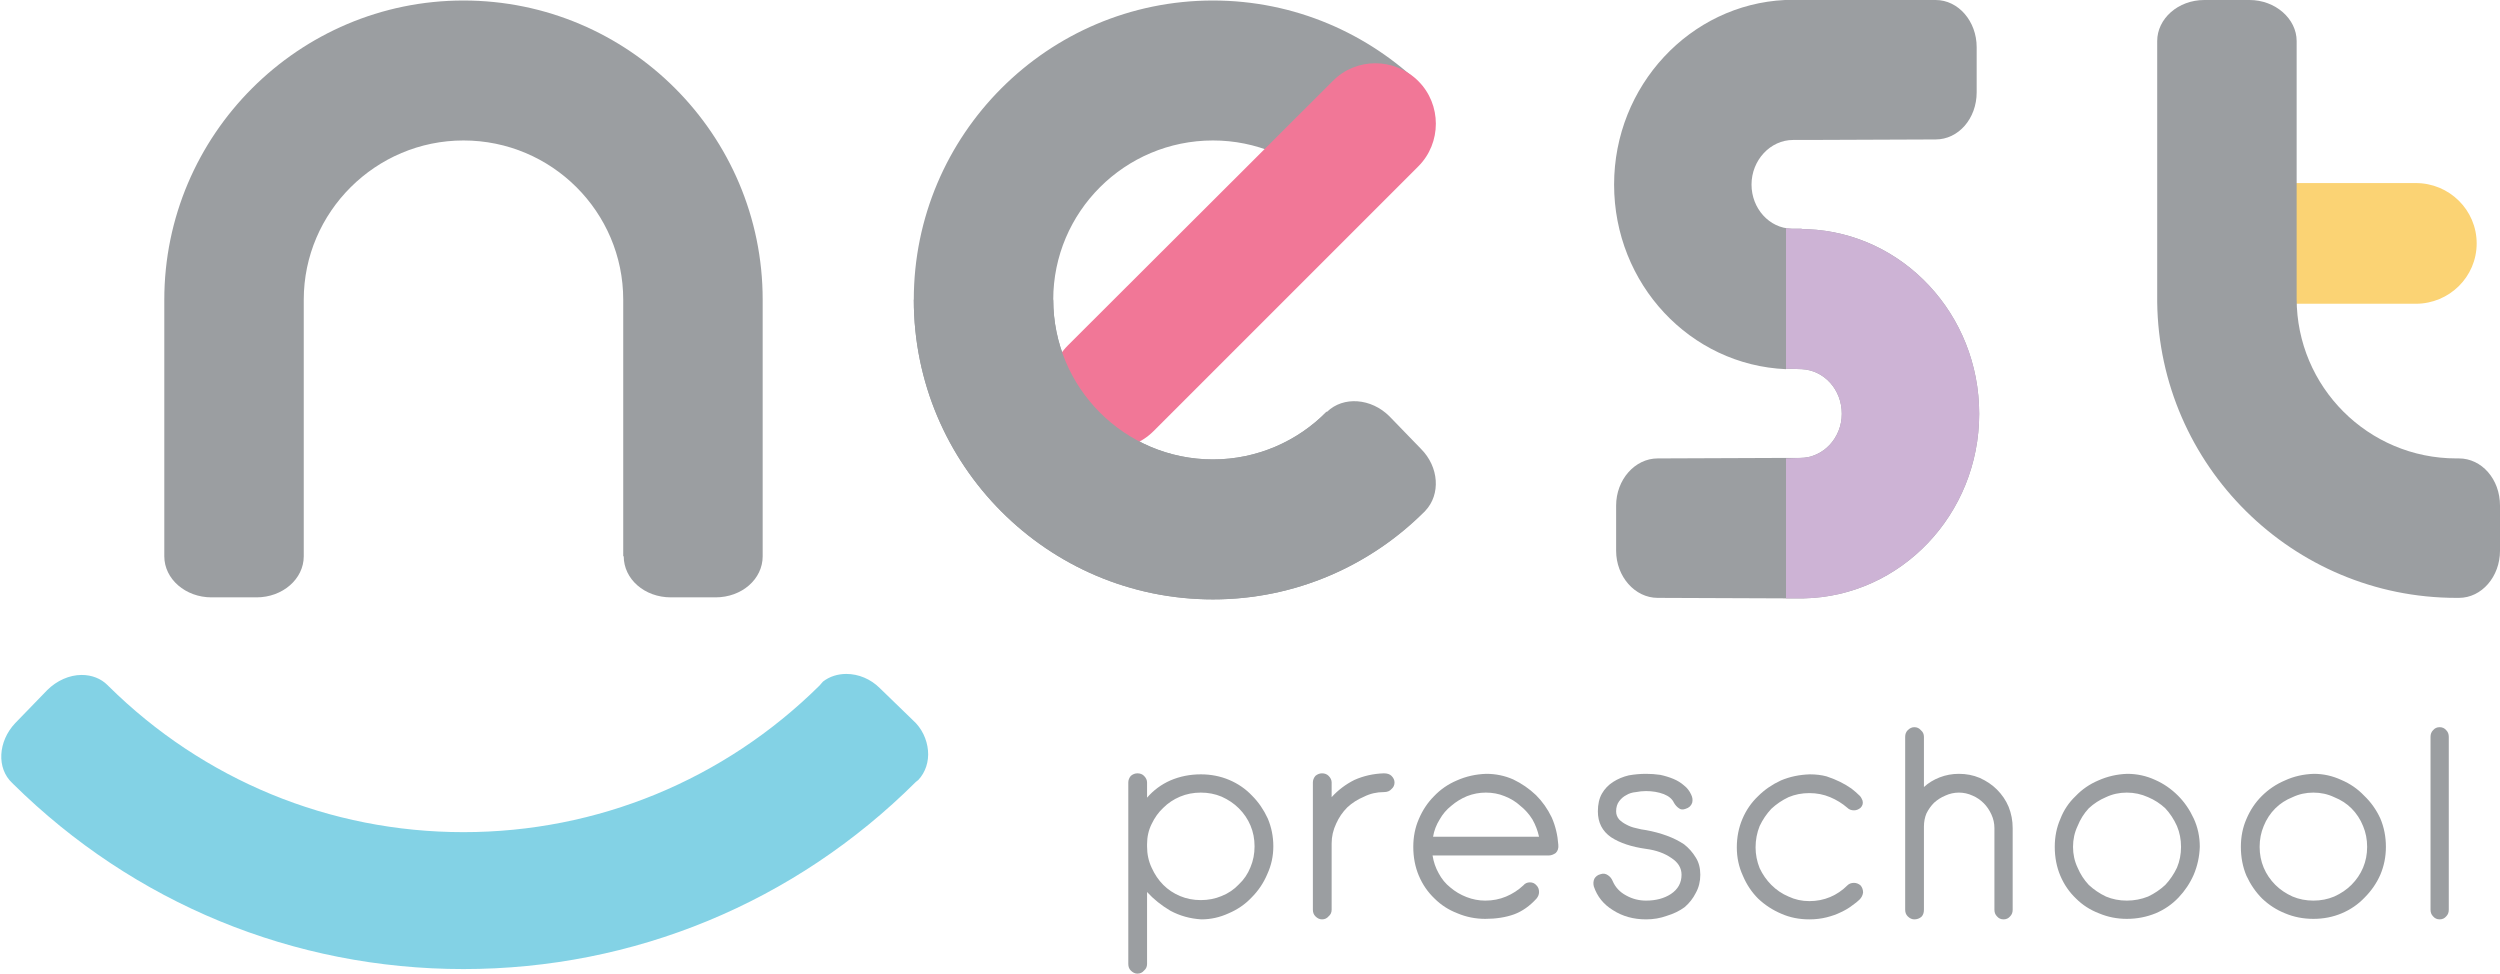 <svg xmlns="http://www.w3.org/2000/svg" width="493" height="192" viewBox="0 0 493 192" fill="none"><path d="M390.3 81.6C390.3 62 375.3 46 356.5 45.2H355.6C355.4 45.133 355.2 45.1 355 45.1H353.3C348.9 45 345.4 41.1 345.4 36.4C345.4 31.6 349.1 27.6 353.6 27.6H356.5L381.6 27.5C381.667 27.5 381.7 27.5 381.7 27.5C386.2 27.5 389.8 23.4 389.8 18.2V9.3C389.8 4.2 386.2 0 381.7 0C381.7 0 381.667 0 381.6 0H356.5H352C333.3 0.9 318.3 16.9 318.3 36.4C318.3 56 333.3 72 352.2 72.8V72.7L355.3 72.8C359.7 73 363.2 76.8 363.2 81.6C363.2 86.4 359.5 90.3 355 90.3H352.2L326.9 90.4C322.4 90.4 318.7 94.6 318.7 99.7V108.6C318.7 113.7 322.4 117.9 326.9 117.9L352.2 118H355H355.7C374.9 117.6 390.3 101.4 390.3 81.6Z" fill="#9B9EA1"></path><path d="M91.4 0.1C58.9 0.1 32.4 26.6 32.4 59.1V109.7C32.4 114.2 36.6 117.8 41.7 117.8H50.6C55.7 117.8 59.9 114.2 59.9 109.7V59.1C59.9 41.8 74.1 27.7 91.4 27.7C108.8 27.7 122.9 41.8 122.9 59.1V109.7H123C123 114.2 127.1 117.8 132.3 117.8H141.1C146.3 117.8 150.4 114.2 150.4 109.7V59.1C150.4 26.6 124 0.1 91.4 0.1Z" fill="#9B9EA1"></path><path d="M261.6 81.2C255.9 87 247.9 90.6 239.2 90.6C221.8 90.6 207.7 76.5 207.7 59.1C207.7 41.8 221.8 27.7 239.2 27.7C247.7 27.7 255.4 31.1 261.1 36.6L280.6 17.1C269.9 6.6 255.3 0.1 239.2 0.1C206.6 0.1 180.2 26.6 180.2 59.1C180.2 91.7 206.6 118.2 239.2 118.2C255.5 118.2 270.4 111.5 281.1 100.7L261.6 81.2Z" fill="#9B9EA1"></path><path d="M227.5 85C222.8 89.7 215.2 89.7 210.6 85C205.9 80.4 205.9 72.8 210.6 68.1L262.8 16C267.4 11.3 275 11.3 279.7 16C284.3 20.6 284.3 28.2 279.7 32.8L227.5 85Z" fill="#F17797"></path><path d="M281.1 100.7C284.1 97.5 283.8 92.1 280.2 88.5L274 82.1C270.4 78.5 264.9 78.1 261.7 81.2C261.633 81.2 261.6 81.2 261.6 81.2C255.9 87 247.9 90.6 239.2 90.6C221.8 90.6 207.7 76.5 207.7 59.1H180.2C180.2 91.7 206.6 118.2 239.2 118.2C255.4 118.2 270.1 111.6 280.8 100.9C280.867 100.9 280.9 100.867 280.9 100.8C280.967 100.8 281 100.767 281 100.7C281 100.7 281.033 100.7 281.1 100.7Z" fill="#9B9EA1"></path><path d="M437.3 59.9C430.7 59.9 432.2 54.6 432.2 48C432.2 41.4 430.7 36.1 437.3 36.1H476.4C483 36.1 488.4 41.4 488.4 48C488.4 54.6 483 59.9 476.4 59.9H437.3Z" fill="#FBD374"></path><path d="M484.9 90.4C484.7 90.4 484.533 90.4 484.4 90.4C467 90.4 452.9 76.3 452.9 58.9V8.1C452.9 3.7 448.7 0 443.6 0H434.7C429.5 0 425.4 3.7 425.4 8.1V59.6C425.8 91.8 452.1 117.9 484.4 117.9C484.533 117.9 484.667 117.9 484.8 117.9C484.8 117.9 484.833 117.9 484.9 117.9C489.4 117.9 493 113.7 493 108.6V99.7C493 94.5 489.4 90.4 484.9 90.4Z" fill="#9B9EA1"></path><path fill-rule="evenodd" clip-rule="evenodd" d="M222.5 154.3C222.5 153.833 222.667 153.4 223 153C223.4 152.667 223.833 152.5 224.3 152.5C224.833 152.5 225.267 152.667 225.6 153C226 153.4 226.2 153.833 226.2 154.3V157.3C227.467 155.833 229 154.7 230.8 153.9C232.667 153.1 234.667 152.7 236.8 152.7C238.8 152.7 240.667 153.067 242.4 153.8C244.133 154.533 245.633 155.567 246.9 156.9C248.167 158.167 249.2 159.667 250 161.4C250.733 163.133 251.1 164.967 251.1 166.9C251.1 168.833 250.7 170.667 249.9 172.4C249.167 174.133 248.133 175.667 246.8 177C245.533 178.333 244.033 179.367 242.3 180.1C240.567 180.9 238.767 181.3 236.9 181.3C234.7 181.167 232.667 180.6 230.8 179.6C229 178.533 227.467 177.3 226.2 175.9V190.1C226.2 190.633 226 191.067 225.6 191.4C225.267 191.8 224.833 192 224.3 192C223.833 192 223.4 191.8 223 191.4C222.667 191.067 222.5 190.633 222.5 190.1V154.3ZM226.2 166.9C226.2 168.433 226.5 169.833 227.1 171.1C227.7 172.433 228.467 173.567 229.4 174.5C230.333 175.433 231.433 176.167 232.7 176.7C233.967 177.233 235.333 177.5 236.8 177.5C238.267 177.5 239.633 177.233 240.9 176.7C242.233 176.167 243.367 175.4 244.3 174.4C245.3 173.467 246.067 172.333 246.6 171C247.133 169.733 247.4 168.367 247.4 166.9C247.4 165.433 247.133 164.067 246.6 162.8C246.067 161.533 245.3 160.4 244.3 159.4C243.367 158.467 242.233 157.7 240.9 157.1C239.633 156.567 238.267 156.3 236.8 156.3C235.333 156.3 233.967 156.567 232.7 157.1C231.433 157.633 230.333 158.367 229.4 159.3C228.467 160.167 227.7 161.233 227.1 162.5C226.5 163.7 226.2 165.033 226.2 166.5V166.9Z" fill="#9B9EA1"></path><path d="M258.9 154.3C258.9 153.833 259.067 153.4 259.4 153C259.8 152.667 260.233 152.5 260.7 152.5C261.233 152.5 261.667 152.667 262 153C262.4 153.4 262.6 153.833 262.6 154.3V157.2C263.867 155.8 265.367 154.667 267.1 153.8C268.9 153 270.833 152.567 272.9 152.5C273.567 152.5 274.067 152.667 274.4 153C274.8 153.4 275 153.833 275 154.3C275 154.833 274.8 155.267 274.4 155.6C274.067 156 273.567 156.2 272.9 156.2C271.5 156.2 270.2 156.5 269 157.1C267.733 157.633 266.633 158.333 265.7 159.2C264.767 160.133 264.033 161.2 263.5 162.4C262.9 163.667 262.6 164.967 262.6 166.3V179.4C262.6 179.933 262.4 180.367 262 180.7C261.667 181.1 261.233 181.3 260.7 181.3C260.233 181.3 259.8 181.1 259.4 180.7C259.067 180.367 258.9 179.933 258.9 179.4V154.3Z" fill="#9B9EA1"></path><path fill-rule="evenodd" clip-rule="evenodd" d="M282.5 168.7C282.7 169.967 283.1 171.133 283.7 172.2C284.3 173.333 285.067 174.267 286 175C286.933 175.8 288 176.433 289.2 176.9C290.4 177.367 291.633 177.6 292.9 177.6C294.367 177.6 295.733 177.333 297 176.8C298.267 176.267 299.4 175.533 300.4 174.6C300.733 174.2 301.167 174 301.7 174C302.233 174 302.667 174.2 303 174.6C303.333 174.933 303.5 175.367 303.5 175.9C303.5 176.367 303.333 176.8 303 177.2C301.667 178.667 300.2 179.7 298.6 180.3C296.933 180.9 295.033 181.2 292.9 181.2C290.967 181.2 289.133 180.833 287.4 180.1C285.667 179.433 284.167 178.467 282.9 177.2C281.567 175.933 280.533 174.433 279.8 172.7C279.067 170.967 278.7 169.067 278.7 167C278.7 165 279.067 163.167 279.8 161.5C280.533 159.767 281.533 158.267 282.8 157C284.067 155.667 285.567 154.633 287.3 153.9C289.1 153.1 291.033 152.667 293.1 152.6C294.967 152.6 296.733 152.967 298.4 153.7C300.067 154.5 301.567 155.533 302.9 156.8C304.167 158.067 305.2 159.533 306 161.2C306.733 162.867 307.167 164.667 307.3 166.6C307.367 167.267 307.2 167.8 306.8 168.2C306.333 168.533 305.867 168.7 305.4 168.7H282.5ZM293 156.3C291.733 156.3 290.5 156.533 289.3 157C288.167 157.467 287.133 158.1 286.2 158.9C285.267 159.633 284.5 160.533 283.9 161.6C283.233 162.667 282.8 163.8 282.6 165H303.5C303.233 163.8 302.8 162.667 302.2 161.6C301.533 160.533 300.733 159.633 299.8 158.9C298.933 158.1 297.9 157.467 296.7 157C295.567 156.533 294.333 156.3 293 156.3Z" fill="#9B9EA1"></path><path d="M330.1 158.3C329.767 157.567 329.1 157 328.1 156.6C327.033 156.2 325.867 156 324.6 156C323.933 156 323.267 156.067 322.6 156.2C321.867 156.267 321.233 156.467 320.7 156.8C320.167 157.067 319.7 157.467 319.3 158C318.9 158.533 318.7 159.2 318.7 160C318.7 160.6 318.9 161.133 319.3 161.6C319.7 162 320.167 162.333 320.7 162.6C321.3 162.933 321.933 163.167 322.6 163.3C323.333 163.5 324 163.633 324.6 163.7C326.067 163.967 327.433 164.333 328.7 164.8C329.967 165.267 331.1 165.833 332.1 166.5C333.033 167.233 333.8 168.1 334.4 169.1C335 170.033 335.3 171.167 335.3 172.5C335.3 173.833 335 175.033 334.4 176.1C333.867 177.167 333.133 178.1 332.2 178.9C331.2 179.633 330.033 180.2 328.7 180.6C327.433 181.067 326.067 181.3 324.6 181.3C322.133 181.3 319.967 180.7 318.1 179.5C316.233 178.367 314.967 176.8 314.3 174.8C314.167 174.267 314.2 173.767 314.4 173.3C314.667 172.833 315.067 172.533 315.6 172.4C316.133 172.2 316.633 172.267 317.1 172.6C317.5 172.867 317.8 173.233 318 173.7C318.533 174.967 319.433 175.933 320.7 176.6C321.9 177.267 323.2 177.6 324.6 177.6C326.533 177.6 328.167 177.167 329.5 176.3C330.9 175.367 331.6 174.1 331.6 172.5C331.6 171.167 330.933 170.067 329.6 169.2C328.267 168.267 326.6 167.667 324.6 167.4C321.733 167 319.433 166.233 317.7 165.1C315.967 163.9 315.1 162.2 315.1 160C315.1 158.6 315.367 157.433 315.9 156.5C316.433 155.567 317.167 154.8 318.1 154.2C319.033 153.6 320.067 153.167 321.2 152.9C322.333 152.7 323.467 152.6 324.6 152.6C325.533 152.6 326.467 152.667 327.4 152.8C328.333 153 329.2 153.267 330 153.6C330.8 153.933 331.5 154.367 332.1 154.9C332.7 155.367 333.167 155.967 333.5 156.7C333.767 157.233 333.833 157.767 333.7 158.3C333.5 158.9 333.067 159.3 332.4 159.5C331.867 159.7 331.433 159.667 331.1 159.4C330.7 159.133 330.367 158.767 330.1 158.3Z" fill="#9B9EA1"></path><path d="M364.3 159.3C363.3 158.433 362.167 157.733 360.9 157.2C359.633 156.667 358.267 156.4 356.8 156.4C355.333 156.4 353.967 156.667 352.7 157.2C351.433 157.8 350.3 158.567 349.3 159.5C348.367 160.5 347.6 161.633 347 162.9C346.467 164.233 346.2 165.633 346.2 167.1C346.2 168.5 346.467 169.867 347 171.2C347.6 172.467 348.367 173.567 349.3 174.5C350.3 175.5 351.433 176.267 352.7 176.8C353.967 177.4 355.333 177.7 356.8 177.7C358.267 177.7 359.633 177.433 360.9 176.9C362.167 176.367 363.3 175.6 364.3 174.6C364.633 174.267 365.067 174.1 365.6 174.1C366.067 174.1 366.5 174.267 366.9 174.6C367.233 175 367.4 175.467 367.4 176C367.333 176.533 367.1 177 366.7 177.4C366.367 177.733 365.867 178.133 365.2 178.6C364.6 179.067 363.867 179.5 363 179.9C362.2 180.3 361.267 180.633 360.2 180.9C359.133 181.167 358 181.3 356.8 181.3C354.8 181.3 352.967 180.933 351.3 180.2C349.567 179.467 348.033 178.467 346.7 177.2C345.433 175.933 344.433 174.433 343.7 172.7C342.9 170.967 342.5 169.1 342.5 167.1C342.5 165.1 342.867 163.233 343.6 161.5C344.333 159.767 345.367 158.267 346.7 157C347.967 155.733 349.467 154.7 351.2 153.9C352.933 153.167 354.833 152.767 356.9 152.7C358.1 152.7 359.2 152.833 360.2 153.1C361.2 153.433 362.1 153.8 362.9 154.2C363.7 154.6 364.433 155.033 365.1 155.5C365.7 155.967 366.2 156.4 366.6 156.8C366.867 157 367.1 157.367 367.3 157.9C367.433 158.433 367.3 158.9 366.9 159.3C366.5 159.633 366.067 159.8 365.6 159.8C365.067 159.8 364.633 159.633 364.3 159.3Z" fill="#9B9EA1"></path><path d="M395.1 181.3C394.567 181.3 394.133 181.1 393.8 180.7C393.467 180.367 393.3 179.933 393.3 179.4V163.3C393.3 162.367 393.1 161.467 392.7 160.6C392.3 159.733 391.8 159 391.2 158.4C390.533 157.733 389.8 157.233 389 156.9C388.133 156.5 387.233 156.3 386.3 156.3C385.367 156.3 384.467 156.5 383.6 156.9C382.8 157.233 382.067 157.7 381.4 158.3C380.8 158.9 380.3 159.6 379.9 160.4C379.567 161.2 379.4 162.067 379.4 163V179.4C379.4 180 379.233 180.467 378.9 180.8C378.5 181.133 378.033 181.3 377.5 181.3C377.033 181.3 376.6 181.1 376.2 180.7C375.867 180.367 375.7 179.933 375.7 179.4V145.3C375.7 144.767 375.867 144.333 376.2 144C376.6 143.6 377.033 143.4 377.5 143.4C378.033 143.4 378.467 143.6 378.8 144C379.2 144.333 379.4 144.767 379.4 145.3V155.2C380.267 154.4 381.3 153.767 382.5 153.3C383.7 152.833 384.967 152.6 386.3 152.6C387.767 152.6 389.133 152.867 390.4 153.4C391.733 154 392.867 154.767 393.8 155.7C394.8 156.7 395.567 157.833 396.1 159.1C396.633 160.433 396.9 161.833 396.9 163.3V179.4C396.9 179.933 396.733 180.367 396.4 180.7C396.067 181.1 395.633 181.3 395.1 181.3Z" fill="#9B9EA1"></path><path fill-rule="evenodd" clip-rule="evenodd" d="M419.5 152.6C421.433 152.6 423.267 153 425 153.8C426.667 154.533 428.167 155.567 429.5 156.9C430.767 158.167 431.8 159.667 432.6 161.4C433.4 163.133 433.8 165 433.8 167C433.733 168.933 433.333 170.767 432.6 172.5C431.867 174.167 430.867 175.667 429.6 177C428.333 178.333 426.833 179.367 425.1 180.1C423.3 180.833 421.4 181.2 419.4 181.2C417.467 181.2 415.633 180.833 413.9 180.1C412.167 179.433 410.667 178.467 409.4 177.2C408.067 175.933 407.033 174.433 406.3 172.7C405.567 170.967 405.2 169.067 405.2 167C405.2 165 405.567 163.167 406.3 161.5C406.967 159.767 407.967 158.267 409.3 157C410.567 155.667 412.067 154.633 413.8 153.9C415.6 153.1 417.5 152.667 419.5 152.6ZM408.8 167C408.8 168.467 409.1 169.833 409.7 171.1C410.233 172.367 410.967 173.5 411.9 174.5C412.9 175.433 414.033 176.2 415.3 176.8C416.567 177.333 417.933 177.6 419.4 177.6C420.867 177.6 422.267 177.333 423.6 176.8C424.867 176.2 426 175.433 427 174.5C427.933 173.5 428.7 172.367 429.3 171.1C429.833 169.833 430.1 168.467 430.1 167C430.1 165.533 429.833 164.167 429.3 162.9C428.7 161.567 427.933 160.4 427 159.4C426 158.467 424.867 157.733 423.6 157.2C422.267 156.6 420.867 156.3 419.4 156.3C417.933 156.3 416.567 156.6 415.3 157.2C414.033 157.733 412.9 158.467 411.9 159.4C410.967 160.4 410.233 161.567 409.7 162.9C409.1 164.167 408.8 165.533 408.8 167Z" fill="#9B9EA1"></path><path fill-rule="evenodd" clip-rule="evenodd" d="M456.3 152.6C458.167 152.6 459.967 153 461.7 153.8C463.433 154.533 464.933 155.567 466.2 156.9C467.533 158.167 468.6 159.667 469.4 161.4C470.133 163.133 470.5 165 470.5 167C470.5 168.933 470.133 170.767 469.4 172.5C468.667 174.167 467.633 175.667 466.3 177C465.033 178.333 463.533 179.367 461.8 180.1C460.067 180.833 458.2 181.2 456.2 181.2C454.2 181.2 452.333 180.833 450.6 180.1C448.933 179.433 447.433 178.467 446.1 177.2C444.833 175.933 443.8 174.433 443 172.7C442.267 170.967 441.9 169.067 441.9 167C441.9 165 442.267 163.167 443 161.5C443.733 159.767 444.733 158.267 446 157C447.333 155.667 448.867 154.633 450.6 153.9C452.333 153.1 454.233 152.667 456.3 152.6ZM445.6 167C445.6 168.467 445.867 169.833 446.4 171.1C446.933 172.367 447.7 173.5 448.7 174.5C449.633 175.433 450.767 176.2 452.1 176.8C453.367 177.333 454.733 177.6 456.2 177.6C457.667 177.6 459.033 177.333 460.3 176.8C461.633 176.2 462.767 175.433 463.7 174.5C464.7 173.5 465.467 172.367 466 171.1C466.533 169.833 466.8 168.467 466.8 167C466.8 165.533 466.533 164.167 466 162.9C465.467 161.567 464.7 160.4 463.7 159.4C462.767 158.467 461.633 157.733 460.3 157.2C459.033 156.6 457.667 156.3 456.2 156.3C454.733 156.3 453.367 156.6 452.1 157.2C450.767 157.733 449.633 158.467 448.7 159.4C447.7 160.4 446.933 161.567 446.4 162.9C445.867 164.167 445.6 165.533 445.6 167Z" fill="#9B9EA1"></path><path d="M479.3 145.3C479.3 144.767 479.467 144.333 479.8 144C480.133 143.6 480.567 143.4 481.1 143.4C481.633 143.4 482.067 143.6 482.4 144C482.733 144.333 482.9 144.767 482.9 145.3V179.4C482.9 179.933 482.733 180.367 482.4 180.7C482.067 181.1 481.633 181.3 481.1 181.3C480.567 181.3 480.133 181.1 479.8 180.7C479.467 180.367 479.3 179.933 479.3 179.4V145.3Z" fill="#9B9EA1"></path><path d="M183 148C182.8 145.8 181.8 143.6 180 142L173.5 135.7C171.7 133.9 169.3 132.9 166.9 132.9C165.2 132.9 163.6 133.4 162.3 134.4L161.6 135.2C142.8 153.8 117.8 164.1 91.4 164.1C65 164.1 40.1 153.8 21.4 135.3L21.2 135.1C19.9 133.8 18.1 133.1 16.1 133.1C13.7 133.1 11.2 134.2 9.3 136.1L3 142.6C-0.4 146.2 -0.7 151.5 2.4 154.4L2.6 154.6C26.4 178.1 57.9 191.1 91.4 191.1C125 191.1 156.7 178 180.6 154.2L181.1 153.8C182.5 152.3 183.2 150.2 183 148Z" fill="#83D2E5"></path><path d="M356.5 45.2H355.6C355.4 45.133 355.2 45.1 355 45.1H353.3C352.9 45.1 352.5 45 352.2 45V72.8V72.7L355.3 72.8C359.7 73 363.2 76.8 363.2 81.6C363.2 86.4 359.5 90.3 355 90.3L352.2 90.4V118H355H355.7C374.9 117.6 390.3 101.4 390.3 81.6C390.3 62 375.3 46 356.5 45.2Z" fill="#CDB3D5"></path></svg>